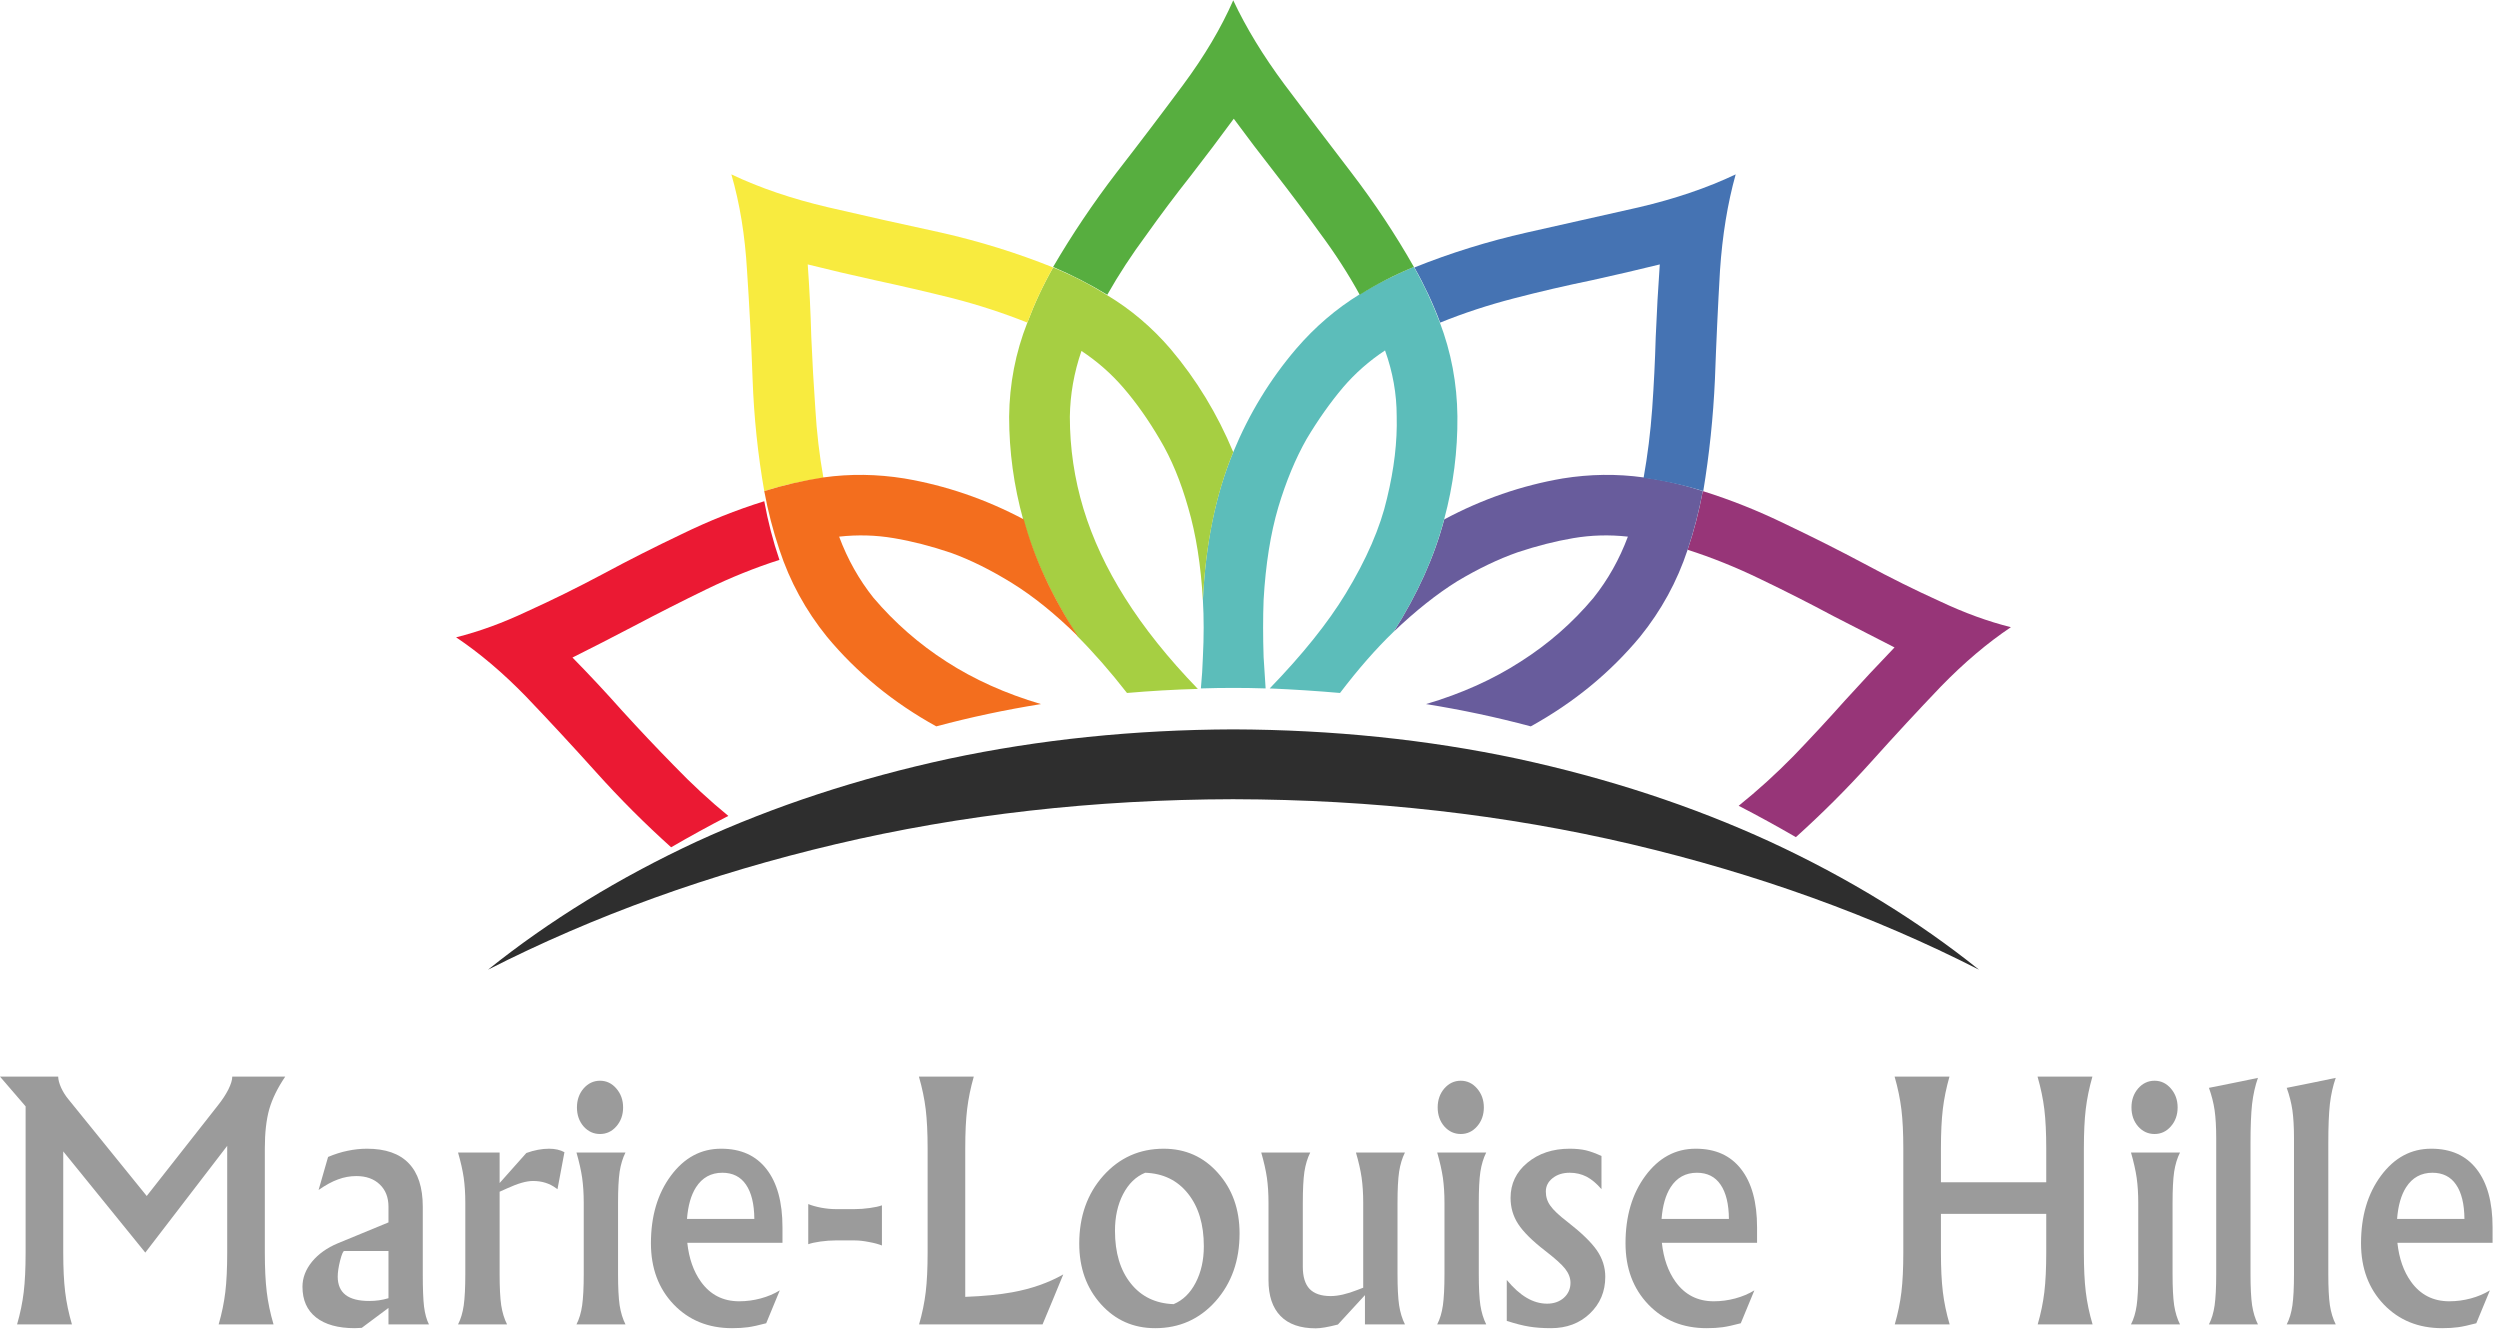 <?xml version="1.0" encoding="UTF-8" standalone="no"?>
<svg
   xmlns:dc="http://purl.org/dc/elements/1.1/"
   xmlns:cc="http://creativecommons.org/ns#"
   xmlns:rdf="http://www.w3.org/1999/02/22-rdf-syntax-ns#"
   xmlns:svg="http://www.w3.org/2000/svg"
   xmlns="http://www.w3.org/2000/svg"
   viewBox="0 0 329.333 176"
   height="176"
   width="329.333"
   xml:space="preserve"
   id="svg2"
   version="1.1"><defs
     id="defs6" /><g
     transform="matrix(1.333,0,0,-1.333,0,176)"
     id="g10"><g
       transform="scale(0.1)"
       id="g12"><path
         id="path14"
         style="fill:#2e2e2e;fill-opacity:1;fill-rule:evenodd;stroke:none"
         d="m 1218.75,530.512 c 137.66,-0.313 268.83,-15.16 393.52,-44.492 124.33,-29.34 238.82,-70.668 343.47,-123.989 -60.66,48.629 -129.49,90.821 -206.48,126.489 -76.99,35.351 -160.16,62.652 -249.49,81.992 -89.34,19.019 -183.01,28.668 -281.02,29.019 -98.01,-0.351 -191.64,-10 -280.98,-29.019 C 848.441,551.172 765.27,523.871 688.238,488.52 611.602,452.852 542.93,410.66 482.27,362.031 c 104.64,53.321 219.14,94.649 343.468,123.989 124.34,29.332 255.352,44.179 393.012,44.492" /><path
         id="path16"
         style="fill:#973578;fill-opacity:1;fill-rule:evenodd;stroke:none"
         d="m 1987.27,700.512 c -22.66,5.66 -46.02,14.179 -70,25.508 -24.34,11.011 -49.18,23.32 -74.5,36.992 -25.66,13.668 -51.83,26.828 -78.51,39.488 -26.68,13.012 -53.83,23.871 -81.49,32.5 -3.67,-20 -8.67,-39.34 -15,-57.969 23.99,-7.691 47.97,-17.34 72,-29.019 24.33,-11.641 48.32,-23.832 71.99,-36.492 20.66,-10.661 40.82,-21.008 60.51,-31.008 -16.02,-16.641 -32.35,-34.141 -49.03,-52.5 -16.64,-18.672 -33.63,-36.992 -50.97,-55 -17.35,-17.66 -35.36,-33.992 -54.03,-48.992 19.34,-10 38.17,-20.348 56.53,-31.008 25.97,23.359 50.82,48.16 74.49,74.488 23.32,26.02 46.33,50.859 68.98,74.531 22.7,23.321 45.67,42.809 69.03,58.481" /><path
         id="path18"
         style="fill:#685c9c;fill-opacity:1;fill-rule:evenodd;stroke:none"
         d="m 1544.26,847.5 c -40.67,-6.988 -79.65,-20.469 -116.99,-40.469 -9.69,-36.679 -26.33,-73.672 -50,-111.011 21.64,20.66 42.65,37.339 63,50 20.67,12.339 40.47,21.832 59.5,28.511 18.98,6.328 37.34,10.981 55,13.989 17.65,3 35.66,3.511 53.98,1.48 -8.32,-22.301 -19.65,-42.5 -33.98,-60.469 -20.67,-24.691 -44.69,-45.66 -72,-63.011 -27.34,-17.649 -58.51,-31.68 -93.51,-41.989 35.35,-5.66 69.84,-13.011 103.51,-22.031 42.31,23.359 78.32,52.852 107.97,88.52 21.02,26.011 36.68,54.64 47.03,86.011 6.33,18.989 11.33,38.321 15,57.969 -19.33,6.371 -38.86,10.859 -58.51,13.52 -26.33,3.671 -53.01,3.32 -80,-1.02" /><path
         id="path20"
         style="fill:#4573b3;fill-opacity:1;fill-rule:evenodd;stroke:none"
         d="m 1573.75,1043.52 c 22.66,5 44.84,10.15 66.52,15.5 -1.68,-23.36 -3,-47.34 -4.02,-71.989 -0.66,-23.672 -1.84,-47.191 -3.48,-70.511 -1.68,-23.36 -4.53,-46.168 -8.51,-68.508 20,-2.66 39.65,-6.992 58.98,-13.012 6.02,36.371 9.85,73.16 11.53,110.512 1.32,36.988 3,72.848 5,107.498 2.34,34.69 7.5,66.33 15.5,95 -28,-13.32 -59.84,-24.14 -95.5,-32.5 -35.67,-8.01 -72.66,-16.33 -111.02,-25 -38.32,-8.67 -75.31,-20.16 -110.98,-34.49 10,-17.66 18.48,-35.82 25.47,-54.5 23.01,9.34 47.35,17.35 73.01,23.99 25.66,6.68 51.52,12.65 77.5,18.01" /><path
         id="path22"
         style="fill:#5cbdba;fill-opacity:1;fill-rule:evenodd;stroke:none"
         d="m 1281.25,976.02 c -25.98,-30.36 -46.84,-64.5 -62.5,-102.5 -17.34,-41.68 -27.34,-90.36 -30,-146.02 1.02,-17.66 1.02,-36.48 0,-56.48 -0.31,-10 -0.98,-20.36 -1.99,-31.02 10.66,0.352 21.33,0.512 31.99,0.512 10.66,0 21.33,-0.16 31.99,-0.512 -0.66,10.66 -1.33,21.02 -1.99,31.02 -0.66,20 -0.66,38.82 0,56.48 1.99,35 6.84,65.512 14.49,91.52 7.7,25.671 17.03,48.171 28.01,67.5 11.33,18.992 23.36,35.98 36.02,50.98 11.99,14.02 25.82,26.172 41.48,36.52 7.66,-21.321 11.52,-43 11.52,-65 0.67,-25 -2.5,-51.989 -9.53,-81.008 -6.64,-28.992 -20.31,-60.512 -40.97,-94.492 -17.66,-28.989 -42.66,-60.161 -75,-93.52 23.32,-0.98 46.48,-2.5 69.49,-4.488 18.01,23.668 35.66,43.828 53.01,60.508 23.67,37.339 40.31,74.492 50,111.48 8.98,33.359 13.32,67.191 13,101.52 -0.35,32.351 -6.17,63.32 -17.5,93.01 -7.03,18.63 -15.5,36.84 -25.5,54.49 -18.68,-7.65 -36.53,-16.68 -53.52,-26.99 -23.32,-14.33 -44.14,-32.19 -62.5,-53.51" /><path
         id="path24"
         style="fill:#57ae3f;fill-opacity:1;fill-rule:evenodd;stroke:none"
         d="m 1176.25,1146.02 c 15,19.33 29.34,38.32 43.01,56.99 13.01,-17.66 26.68,-35.67 41.01,-53.99 15.32,-19.68 30.16,-39.49 44.5,-59.49 14.64,-19.69 27.65,-39.84 38.98,-60.51 16.99,10.67 34.84,19.85 53.52,27.5 -18.36,32.35 -39.03,63.48 -62,93.48 -23,30 -45,59.02 -66.01,87.03 -21.02,28.32 -37.85,55.98 -50.51,82.97 -11.99,-27.3 -28.48,-55.16 -49.49,-83.48 -21.02,-28.36 -43.01,-57.34 -66.02,-86.99 -22.97,-30 -43.83,-61.01 -62.5,-93.01 18.67,-8 36.53,-17.18 53.52,-27.5 11.33,20 24.18,39.65 38.51,58.99 13.99,19.69 28.48,39.02 43.48,58.01" /><path
         id="path26"
         style="fill:#a6cf42;fill-opacity:1;fill-rule:evenodd;stroke:none"
         d="m 997.27,908.52 c 0,-34.34 4.64,-68.321 13.98,-102 10.66,-38 28.52,-76.321 53.52,-115 15.97,-16.008 32.34,-34.68 48.98,-56.008 23.01,1.988 46.33,3.359 70,4.019 -29.34,30.309 -53.32,60.309 -71.99,90 -18.32,28.989 -31.99,58.321 -41.02,87.969 -8.98,29.691 -13.47,60 -13.47,91.02 0.31,21.992 4.14,43.671 11.48,65 15.66,-10.36 29.49,-22.5 41.52,-36.489 12.66,-14.691 24.65,-31.679 35.98,-51.011 11.33,-18.989 20.66,-41.489 28.01,-67.5 7.65,-26.02 12.5,-56.489 14.49,-91.489 2.66,55.668 12.66,104.489 30,146.489 -15.66,37.652 -36.33,71.679 -61.99,101.992 -18.32,21.328 -39.18,39.018 -62.5,53.008 -16.99,10.66 -34.85,19.84 -53.52,27.5 -10,-17.66 -18.47,-35.82 -25.47,-54.5 -11.68,-29.68 -17.692,-60.661 -18,-93" /><path
         id="path28"
         style="fill:#f8eb3f;fill-opacity:1;fill-rule:evenodd;stroke:none"
         d="m 801.762,987.031 c -0.672,24.649 -1.84,48.629 -3.524,71.989 21.371,-5.35 43.364,-10.5 66.024,-15.5 26.328,-5.67 52.148,-11.68 77.5,-18.01 25.66,-6.64 50.148,-14.65 73.508,-23.99 7,18.68 15.47,36.84 25.47,54.5 -35.66,14.33 -72.65,25.82 -110.97,34.49 -38.68,8.36 -75.86,16.68 -111.532,25 -35.66,8.36 -67.5,19.18 -95.468,32.5 8.32,-28.67 13.48,-60.31 15.468,-95 2.352,-34.65 4.184,-70.51 5.512,-107.498 1.328,-37.352 5.16,-74.141 11.52,-110.512 19.339,6.02 38.832,10.352 58.48,13.012 -3.98,22.34 -6.641,45.148 -8.012,68.508 -1.636,23.32 -2.968,46.839 -3.976,70.511" /><path
         id="path30"
         style="fill:#f36e1e;fill-opacity:1;fill-rule:evenodd;stroke:none"
         d="m 817.27,691.02 c 29.64,-35.668 65.66,-65.161 108,-88.52 33.64,9.02 68.171,16.371 103.48,22.031 -35,10.309 -66.172,24.34 -93.48,41.989 -27.032,17.351 -51.008,38.32 -72.032,63.011 -14.328,17.969 -25.66,38.168 -33.976,60.469 18.316,2.031 36.328,1.52 53.976,-1.48 18.012,-3.008 36.84,-7.86 56.532,-14.5 19.332,-6.989 39.492,-16.989 60.5,-30 20.98,-13 42.66,-30.5 65,-52.5 -25.35,38.679 -43.16,77.152 -53.51,115.511 -37.658,20 -76.99,33.481 -118.01,40.469 -26.988,4.34 -53.672,4.691 -80,1.02 -19.648,-3.008 -39.141,-7.5 -58.48,-13.52 3.64,-19.648 8.64,-38.98 15,-57.969 10.32,-31.371 25.98,-60 47,-86.011" /><path
         id="path32"
         style="fill:#eb1933;fill-opacity:1;fill-rule:evenodd;stroke:none"
         d="m 614.77,618.012 c -16.329,18.359 -32.661,35.859 -49.032,52.5 20,10 40.203,20.347 60.512,31.008 24.02,12.66 48.012,24.851 71.988,36.492 24.032,11.679 48.012,21.328 72.032,29.019 -6.36,18.629 -11.36,37.969 -15,57.969 -27.692,-8.629 -54.84,-19.488 -81.52,-32.5 -26.641,-12.66 -52.66,-25.82 -78.012,-39.488 -25.66,-13.672 -50.66,-25.981 -75,-36.992 -23.976,-11.329 -47.297,-19.848 -70,-25.508 23.364,-15.672 46.371,-35.16 69.032,-58.481 22.652,-23.672 45.82,-48.672 69.492,-75 23.316,-26.011 48.008,-50.66 73.976,-74.019 18.364,10.66 37.192,21.008 56.532,31.008 -18.36,15 -36.18,31.492 -53.52,49.5 -17.34,17.652 -34.488,35.82 -51.48,54.492" /><path
         id="path34"
         style="fill:#9b9b9b;fill-opacity:1;fill-rule:nonzero;stroke:none"
         d="m 62.5,82.461 c 0,-15.43 0.621,-28.359 1.879,-38.75 1.242,-10.43 3.473,-21.172 6.711,-32.191 H 16.879 c 3.121,10.82 5.312,21.449 6.562,31.879 1.25,10.391 1.867,23.441 1.867,39.062 V 226.988 L 0,256.371 h 57.5 c 0.078,-3.25 1.09,-6.961 2.969,-11.101 1.871,-4.059 4.301,-7.93 7.34,-11.559 L 145,138.398 215.469,228.09 c 4.14,5.191 7.543,10.351 10.152,15.461 2.578,5.199 3.91,9.461 3.91,12.82 h 52.348 c -7.5,-11.062 -12.777,-21.801 -15.789,-32.191 -2.93,-10.43 -4.371,-23.36 -4.371,-38.75 V 82.461 c 0,-15.43 0.621,-28.359 1.871,-38.75 1.25,-10.43 3.48,-21.172 6.719,-32.191 H 216.09 c 3.129,10.82 5.32,21.449 6.57,31.879 1.25,10.391 1.871,23.441 1.871,39.062 V 187.93 L 143.59,82.461 62.5,182.461 Z M 350.621,7.77 c -16.562,0 -29.332,3.559 -38.281,10.629 -8.981,7.07 -13.43,17.191 -13.43,30.312 0,8.75 3.121,16.949 9.371,24.688 6.328,7.691 14.879,13.793 25.629,18.281 l 50,20.621 v 15.469 c 0,9.261 -2.89,16.609 -8.601,22.031 -5.739,5.508 -13.43,8.289 -23.118,8.289 -6.25,0 -12.312,-1.102 -18.132,-3.289 -5.86,-2.102 -12.258,-5.582 -19.219,-10.461 l 9.379,32.648 c 6.64,2.813 13.121,4.852 19.371,6.102 6.25,1.32 12.582,2.031 19.07,2.031 18.32,0 32.07,-4.812 41.25,-14.383 9.25,-9.609 13.899,-23.898 13.899,-42.968 V 61.211 c 0,-14.18 0.39,-24.922 1.25,-32.191 0.941,-7.18 2.543,-13.039 4.851,-17.5 h -40 v 16.25 L 357.5,8.09 Z M 383.91,37.301 v 46.719 h -43.75 c -1.058,0 -2.43,-3.199 -4.07,-9.531 -1.559,-6.25 -2.34,-11.52 -2.34,-15.777 0,-8.051 2.578,-14.062 7.809,-18.121 5.203,-3.988 13.011,-5.941 23.441,-5.941 6.449,0 12.66,0.863 18.59,2.652 z" /><path
         id="path36"
         style="fill:#9b9b9b;fill-opacity:1;fill-rule:nonzero;stroke:none"
         d="M 459.84,61.211 V 131.68 c 0,9.14 -0.539,17.379 -1.559,24.691 -1.051,7.258 -2.929,15.617 -5.621,25 h 41.09 v -30.16 l 26.41,29.687 c 7.809,2.813 15.309,4.223 22.5,4.223 5.93,0 10.969,-1.172 15.149,-3.441 l -6.868,-36.559 -1.562,1.09 c -6.367,4.687 -13.91,7.027 -22.66,7.027 -6.489,0 -14.918,-2.418 -25.309,-7.187 l -7.66,-3.43 V 61.211 c 0,-13.242 0.512,-23.512 1.559,-30.781 1.14,-7.191 3.05,-13.52 5.781,-18.91 h -48.43 c 2.692,5.199 4.57,11.449 5.621,18.75 1.02,7.27 1.559,17.582 1.559,30.941 z" /><path
         id="path38"
         style="fill:#9b9b9b;fill-opacity:1;fill-rule:nonzero;stroke:none"
         d="M 576.879,61.211 V 131.68 c 0,9.14 -0.551,17.379 -1.57,24.691 -1.047,7.258 -2.93,15.617 -5.618,25 h 48.43 c -2.73,-5.43 -4.641,-11.801 -5.781,-19.07 -1.051,-7.301 -1.559,-17.5 -1.559,-30.621 V 61.211 c 0,-13.242 0.508,-23.512 1.559,-30.781 1.14,-7.191 3.051,-13.52 5.781,-18.91 h -48.43 c 2.688,5.199 4.571,11.449 5.618,18.75 1.019,7.27 1.57,17.582 1.57,30.941 z m 16.09,191.09 c 6.332,0 11.722,-2.571 16.09,-7.653 4.461,-5.117 6.722,-11.367 6.722,-18.75 0,-7.418 -2.261,-13.668 -6.722,-18.75 -4.368,-5 -9.758,-7.5 -16.09,-7.5 -6.367,0 -11.797,2.5 -16.25,7.5 -4.379,5.082 -6.559,11.332 -6.559,18.75 0,7.383 2.18,13.633 6.559,18.75 4.453,5.082 9.883,7.653 16.25,7.653 z" /><path
         id="path40"
         style="fill:#9b9b9b;fill-opacity:1;fill-rule:nonzero;stroke:none"
         d="m 723.441,7.77 c -23.441,0 -42.66,7.82 -57.66,23.441 -15,15.699 -22.5,35.859 -22.5,60.469 0,26.761 6.559,48.98 19.688,66.718 13.203,17.813 29.73,26.723 49.531,26.723 h 0.309 c 19.382,0 34.261,-6.723 44.691,-20.16 10.512,-13.441 15.781,-32.621 15.781,-57.5 V 92.148 h -94.062 c 1.64,-15.43 6.133,-28.238 13.441,-38.438 9.25,-12.93 21.871,-19.371 37.809,-19.371 7.191,0 14.261,0.93 21.25,2.809 6.953,1.871 13.281,4.531 18.902,7.973 l -13.43,-32.5 C 749.77,10.66 743.789,9.34 739.219,8.711 734.73,8.09 729.449,7.77 723.441,7.77 Z M 745.469,115.738 c -0.117,14.774 -2.891,26.102 -8.278,33.91 -5.312,7.813 -13.132,11.723 -23.441,11.723 h 0.16 c -11.25,0 -19.961,-4.812 -26.101,-14.383 -4.918,-7.726 -7.887,-18.117 -8.899,-31.25 z" /><path
         id="path42"
         style="fill:#9b9b9b;fill-opacity:1;fill-rule:nonzero;stroke:none"
         d="m 798.75,130.43 c 3.32,-1.371 7.539,-2.578 12.66,-3.59 5.192,-0.942 9.918,-1.41 14.211,-1.41 h 19.07 c 4.688,0 9.61,0.351 14.84,1.09 5.199,0.71 9.219,1.601 12.028,2.66 V 89.488 c -3.36,1.332 -7.61,2.5 -12.809,3.441 -5.121,1.02 -9.801,1.559 -14.059,1.559 h -19.07 c -4.68,0 -9.641,-0.387 -14.84,-1.09 -5.23,-0.738 -9.222,-1.637 -12.031,-2.66 z" /><path
         id="path44"
         style="fill:#9b9b9b;fill-opacity:1;fill-rule:nonzero;stroke:none"
         d="m 908.281,11.52 c 3.129,10.82 5.309,21.449 6.559,31.879 1.25,10.391 1.879,23.441 1.879,39.062 V 185.43 c 0,15.308 -0.629,28.16 -1.879,38.59 -1.25,10.39 -3.512,21.179 -6.719,32.351 h 54.219 c -3.121,-10.941 -5.309,-21.641 -6.559,-32.031 -1.25,-10.32 -1.871,-23.289 -1.871,-38.91 V 38.711 c 18.43,0.699 33.899,2.231 46.4,4.527 18.95,3.441 35.78,9.301 50.47,17.66 l -10.16,-24.688 -10.31,-24.691 z" /><path
         id="path46"
         style="fill:#9b9b9b;fill-opacity:1;fill-rule:nonzero;stroke:none"
         d="m 1141.56,7.77 c -21.48,0 -39.33,7.891 -53.59,23.75 -14.3,15.941 -21.41,35.859 -21.41,59.852 0,26.867 7.89,49.219 23.75,67.027 15.94,17.813 35.82,26.723 59.69,26.723 21.56,0 39.41,-7.973 53.59,-23.91 14.26,-15.941 21.41,-35.902 21.41,-59.84 0,-26.883 -7.93,-49.223 -23.75,-67.031 -15.86,-17.738 -35.74,-26.57 -59.69,-26.57 z m 18.28,23.75 c 9.14,3.832 16.41,10.859 21.72,21.102 5.39,10.309 8.13,22.34 8.13,36.09 0,21.641 -5.24,38.988 -15.63,52.027 -10.43,13.133 -24.53,20 -42.34,20.633 -9.18,-3.75 -16.49,-10.859 -21.88,-21.25 -5.31,-10.32 -7.96,-22.351 -7.96,-36.101 0,-21.68 5.19,-39.02 15.62,-52.032 10.39,-13.039 24.53,-19.84 42.34,-20.469 z" /><path
         id="path48"
         style="fill:#9b9b9b;fill-opacity:1;fill-rule:nonzero;stroke:none"
         d="M 1287.5,131.68 V 68.398 c 0,-9.809 2.23,-17.109 6.72,-21.879 4.57,-4.68 11.48,-7.031 20.78,-7.031 7.38,0 16.25,2.031 26.56,6.101 l 5.63,2.18 V 131.68 c 0,9.261 -0.55,17.539 -1.57,24.84 -1.05,7.269 -2.92,15.55 -5.62,24.851 h 48.44 c -2.74,-5.43 -4.65,-11.801 -5.78,-19.07 -1.06,-7.301 -1.57,-17.5 -1.57,-30.621 V 61.211 c 0,-13.242 0.51,-23.512 1.57,-30.781 1.13,-7.191 3.04,-13.52 5.78,-18.91 h -39.53 v 28.91 l -26.72,-29.059 c -9.69,-2.5 -16.99,-3.75 -21.88,-3.75 -15.31,0 -26.95,4.059 -34.84,12.18 -7.93,8.129 -11.88,19.93 -11.88,35.469 V 131.68 c 0,9.14 -0.54,17.379 -1.56,24.691 -1.05,7.258 -2.93,15.617 -5.62,25 h 48.43 c -2.73,-5.43 -4.64,-11.801 -5.78,-19.07 -1.05,-7.301 -1.56,-17.5 -1.56,-30.621 z" /><path
         id="path50"
         style="fill:#9b9b9b;fill-opacity:1;fill-rule:nonzero;stroke:none"
         d="M 1427.5,61.211 V 131.68 c 0,9.14 -0.55,17.379 -1.56,24.691 -1.06,7.258 -2.93,15.617 -5.63,25 h 48.44 c -2.73,-5.43 -4.65,-11.801 -5.78,-19.07 -1.06,-7.301 -1.56,-17.5 -1.56,-30.621 V 61.211 c 0,-13.242 0.5,-23.512 1.56,-30.781 1.13,-7.191 3.05,-13.52 5.78,-18.91 h -48.44 c 2.7,5.199 4.57,11.449 5.63,18.75 1.01,7.27 1.56,17.582 1.56,30.941 z m 16.09,191.09 c 6.33,0 11.72,-2.571 16.1,-7.653 4.45,-5.117 6.72,-11.367 6.72,-18.75 0,-7.418 -2.27,-13.668 -6.72,-18.75 -4.38,-5 -9.77,-7.5 -16.1,-7.5 -6.36,0 -11.79,2.5 -16.25,7.5 -4.37,5.082 -6.56,11.332 -6.56,18.75 0,7.383 2.19,13.633 6.56,18.75 4.46,5.082 9.89,7.653 16.25,7.653 z" /><path
         id="path52"
         style="fill:#9b9b9b;fill-opacity:1;fill-rule:nonzero;stroke:none"
         d="m 1582.66,145.121 c -4.81,5.617 -9.69,9.719 -14.69,12.34 -5,2.578 -10.59,3.91 -16.72,3.91 -6.8,0 -12.42,-1.801 -16.87,-5.32 -4.5,-3.551 -6.72,-7.961 -6.72,-13.281 0,-5.231 1.48,-9.918 4.53,-14.059 2.89,-4.18 8.47,-9.449 16.72,-15.781 13.82,-10.739 23.59,-20.16 29.21,-28.282 5.51,-8.047 8.29,-16.719 8.29,-26.098 0,-14.602 -5.12,-26.711 -15.32,-36.402 -10.11,-9.609 -22.89,-14.379 -38.28,-14.379 -8.43,0 -15.7,0.551 -21.72,1.57 -5.93,0.93 -13.28,2.809 -22.03,5.621 v 40.469 c 6.56,-7.93 13.13,-13.828 19.69,-17.66 6.56,-3.859 13.28,-5.781 20.16,-5.781 6.64,0 12.18,1.922 16.56,5.781 4.37,3.949 6.56,8.91 6.56,14.852 0,4.758 -1.8,9.41 -5.31,13.898 -3.44,4.379 -10.12,10.359 -20,17.969 -12.5,9.691 -21.33,18.442 -26.41,26.25 -5,7.703 -7.5,16.293 -7.5,25.782 0,13.949 5.51,25.511 16.57,34.691 11.13,9.258 25.07,13.91 41.87,13.91 6.13,0 11.45,-0.551 15.94,-1.57 4.45,-1.051 9.61,-2.93 15.47,-5.621 z" /><path
         id="path54"
         style="fill:#9b9b9b;fill-opacity:1;fill-rule:nonzero;stroke:none"
         d="m 1686.56,7.77 c -23.44,0 -42.65,7.82 -57.65,23.441 -15,15.699 -22.5,35.859 -22.5,60.469 0,26.761 6.56,48.98 19.68,66.718 13.21,17.813 29.73,26.723 49.53,26.723 h 0.32 c 19.37,0 34.26,-6.723 44.68,-20.16 10.51,-13.441 15.79,-32.621 15.79,-57.5 V 92.148 h -94.07 c 1.64,-15.43 6.14,-28.238 13.44,-38.438 9.26,-12.93 21.88,-19.371 37.81,-19.371 7.19,0 14.26,0.93 21.25,2.809 6.96,1.871 13.28,4.531 18.91,7.973 l -13.44,-32.5 c -7.42,-1.961 -13.4,-3.281 -17.97,-3.91 -4.49,-0.621 -9.76,-0.941 -15.78,-0.941 z m 22.03,107.968 c -0.11,14.774 -2.89,26.102 -8.28,33.91 -5.31,7.813 -13.12,11.723 -23.43,11.723 h 0.15 c -11.25,0 -19.96,-4.812 -26.09,-14.383 -4.92,-7.726 -7.89,-18.117 -8.91,-31.25 z" /><path
         id="path56"
         style="fill:#9b9b9b;fill-opacity:1;fill-rule:nonzero;stroke:none"
         d="M 1880.94,82.461 V 185.43 c 0,15.308 -0.63,28.121 -1.88,38.441 -1.25,10.391 -3.51,21.25 -6.72,32.5 h 54.22 c -3.12,-10.941 -5.31,-21.641 -6.56,-32.031 -1.25,-10.43 -1.88,-23.399 -1.88,-38.91 v -33.442 h 104.07 v 33.442 c 0,15.308 -0.63,28.16 -1.88,38.59 -1.25,10.39 -3.51,21.179 -6.72,32.351 h 54.22 c -3.12,-10.941 -5.31,-21.641 -6.56,-32.031 -1.25,-10.43 -1.87,-23.399 -1.87,-38.91 V 82.461 c 0,-15.43 0.62,-28.359 1.87,-38.75 1.25,-10.43 3.48,-21.172 6.72,-32.191 h -54.22 c 3.13,10.82 5.31,21.449 6.56,31.879 1.25,10.391 1.88,23.441 1.88,39.062 V 120.738 H 1918.12 V 82.461 c 0,-15.43 0.63,-28.359 1.88,-38.75 1.25,-10.43 3.48,-21.172 6.72,-32.191 h -54.22 c 3.12,10.82 5.31,21.449 6.56,31.879 1.25,10.391 1.88,23.441 1.88,39.062 z" /><path
         id="path58"
         style="fill:#9b9b9b;fill-opacity:1;fill-rule:nonzero;stroke:none"
         d="M 2113.12,61.211 V 131.68 c 0,9.14 -0.54,17.379 -1.56,24.691 -1.05,7.258 -2.93,15.617 -5.62,25 h 48.44 c -2.74,-5.43 -4.65,-11.801 -5.79,-19.07 -1.05,-7.301 -1.56,-17.5 -1.56,-30.621 V 61.211 c 0,-13.242 0.51,-23.512 1.56,-30.781 1.14,-7.191 3.05,-13.52 5.79,-18.91 h -48.44 c 2.69,5.199 4.57,11.449 5.62,18.75 1.02,7.27 1.56,17.582 1.56,30.941 z m 16.1,191.09 c 6.33,0 11.72,-2.571 16.09,-7.653 4.46,-5.117 6.72,-11.367 6.72,-18.75 0,-7.418 -2.26,-13.668 -6.72,-18.75 -4.37,-5 -9.76,-7.5 -16.09,-7.5 -6.37,0 -11.8,2.5 -16.25,7.5 -4.38,5.082 -6.56,11.332 -6.56,18.75 0,7.383 2.18,13.633 6.56,18.75 4.45,5.082 9.88,7.653 16.25,7.653 z" /><path
         id="path60"
         style="fill:#9b9b9b;fill-opacity:1;fill-rule:nonzero;stroke:none"
         d="M 2190.16,61.211 V 195.59 c 0,11.012 -0.55,20.191 -1.57,27.5 -1.05,7.262 -2.93,14.68 -5.62,22.18 l 24.22,4.851 24.22,5 c -2.74,-7.742 -4.65,-16.332 -5.79,-25.781 -1.05,-9.5 -1.56,-22.43 -1.56,-38.75 V 61.211 c 0,-13.242 0.51,-23.512 1.56,-30.781 1.14,-7.191 3.05,-13.52 5.79,-18.91 h -48.44 c 2.69,5.199 4.57,11.449 5.62,18.75 1.02,7.27 1.57,17.582 1.57,30.941 z" /><path
         id="path62"
         style="fill:#9b9b9b;fill-opacity:1;fill-rule:nonzero;stroke:none"
         d="M 2267.03,61.211 V 195.59 c 0,11.012 -0.55,20.191 -1.56,27.5 -1.06,7.262 -2.93,14.68 -5.63,22.18 l 24.22,4.851 24.22,5 c -2.73,-7.742 -4.65,-16.332 -5.78,-25.781 -1.05,-9.5 -1.56,-22.43 -1.56,-38.75 V 61.211 c 0,-13.242 0.51,-23.512 1.56,-30.781 1.13,-7.191 3.05,-13.52 5.78,-18.91 h -48.44 c 2.7,5.199 4.57,11.449 5.63,18.75 1.01,7.27 1.56,17.582 1.56,30.941 z" /><path
         id="path64"
         style="fill:#9b9b9b;fill-opacity:1;fill-rule:nonzero;stroke:none"
         d="m 2413.44,7.77 c -23.44,0 -42.66,7.82 -57.66,23.441 -15,15.699 -22.5,35.859 -22.5,60.469 0,26.761 6.56,48.98 19.69,66.718 13.2,17.813 29.73,26.723 49.53,26.723 h 0.31 c 19.38,0 34.26,-6.723 44.69,-20.16 10.51,-13.441 15.78,-32.621 15.78,-57.5 V 92.148 h -94.06 c 1.64,-15.43 6.13,-28.238 13.44,-38.438 9.25,-12.93 21.87,-19.371 37.81,-19.371 7.19,0 14.26,0.93 21.25,2.809 6.95,1.871 13.28,4.531 18.9,7.973 l -13.43,-32.5 c -7.42,-1.961 -13.4,-3.281 -17.97,-3.91 -4.49,-0.621 -9.77,-0.941 -15.78,-0.941 z m 22.03,107.968 c -0.12,14.774 -2.89,26.102 -8.28,33.91 -5.31,7.813 -13.13,11.723 -23.44,11.723 h 0.16 c -11.25,0 -19.96,-4.812 -26.1,-14.383 -4.92,-7.726 -7.89,-18.117 -8.9,-31.25 z" /></g></g></svg>